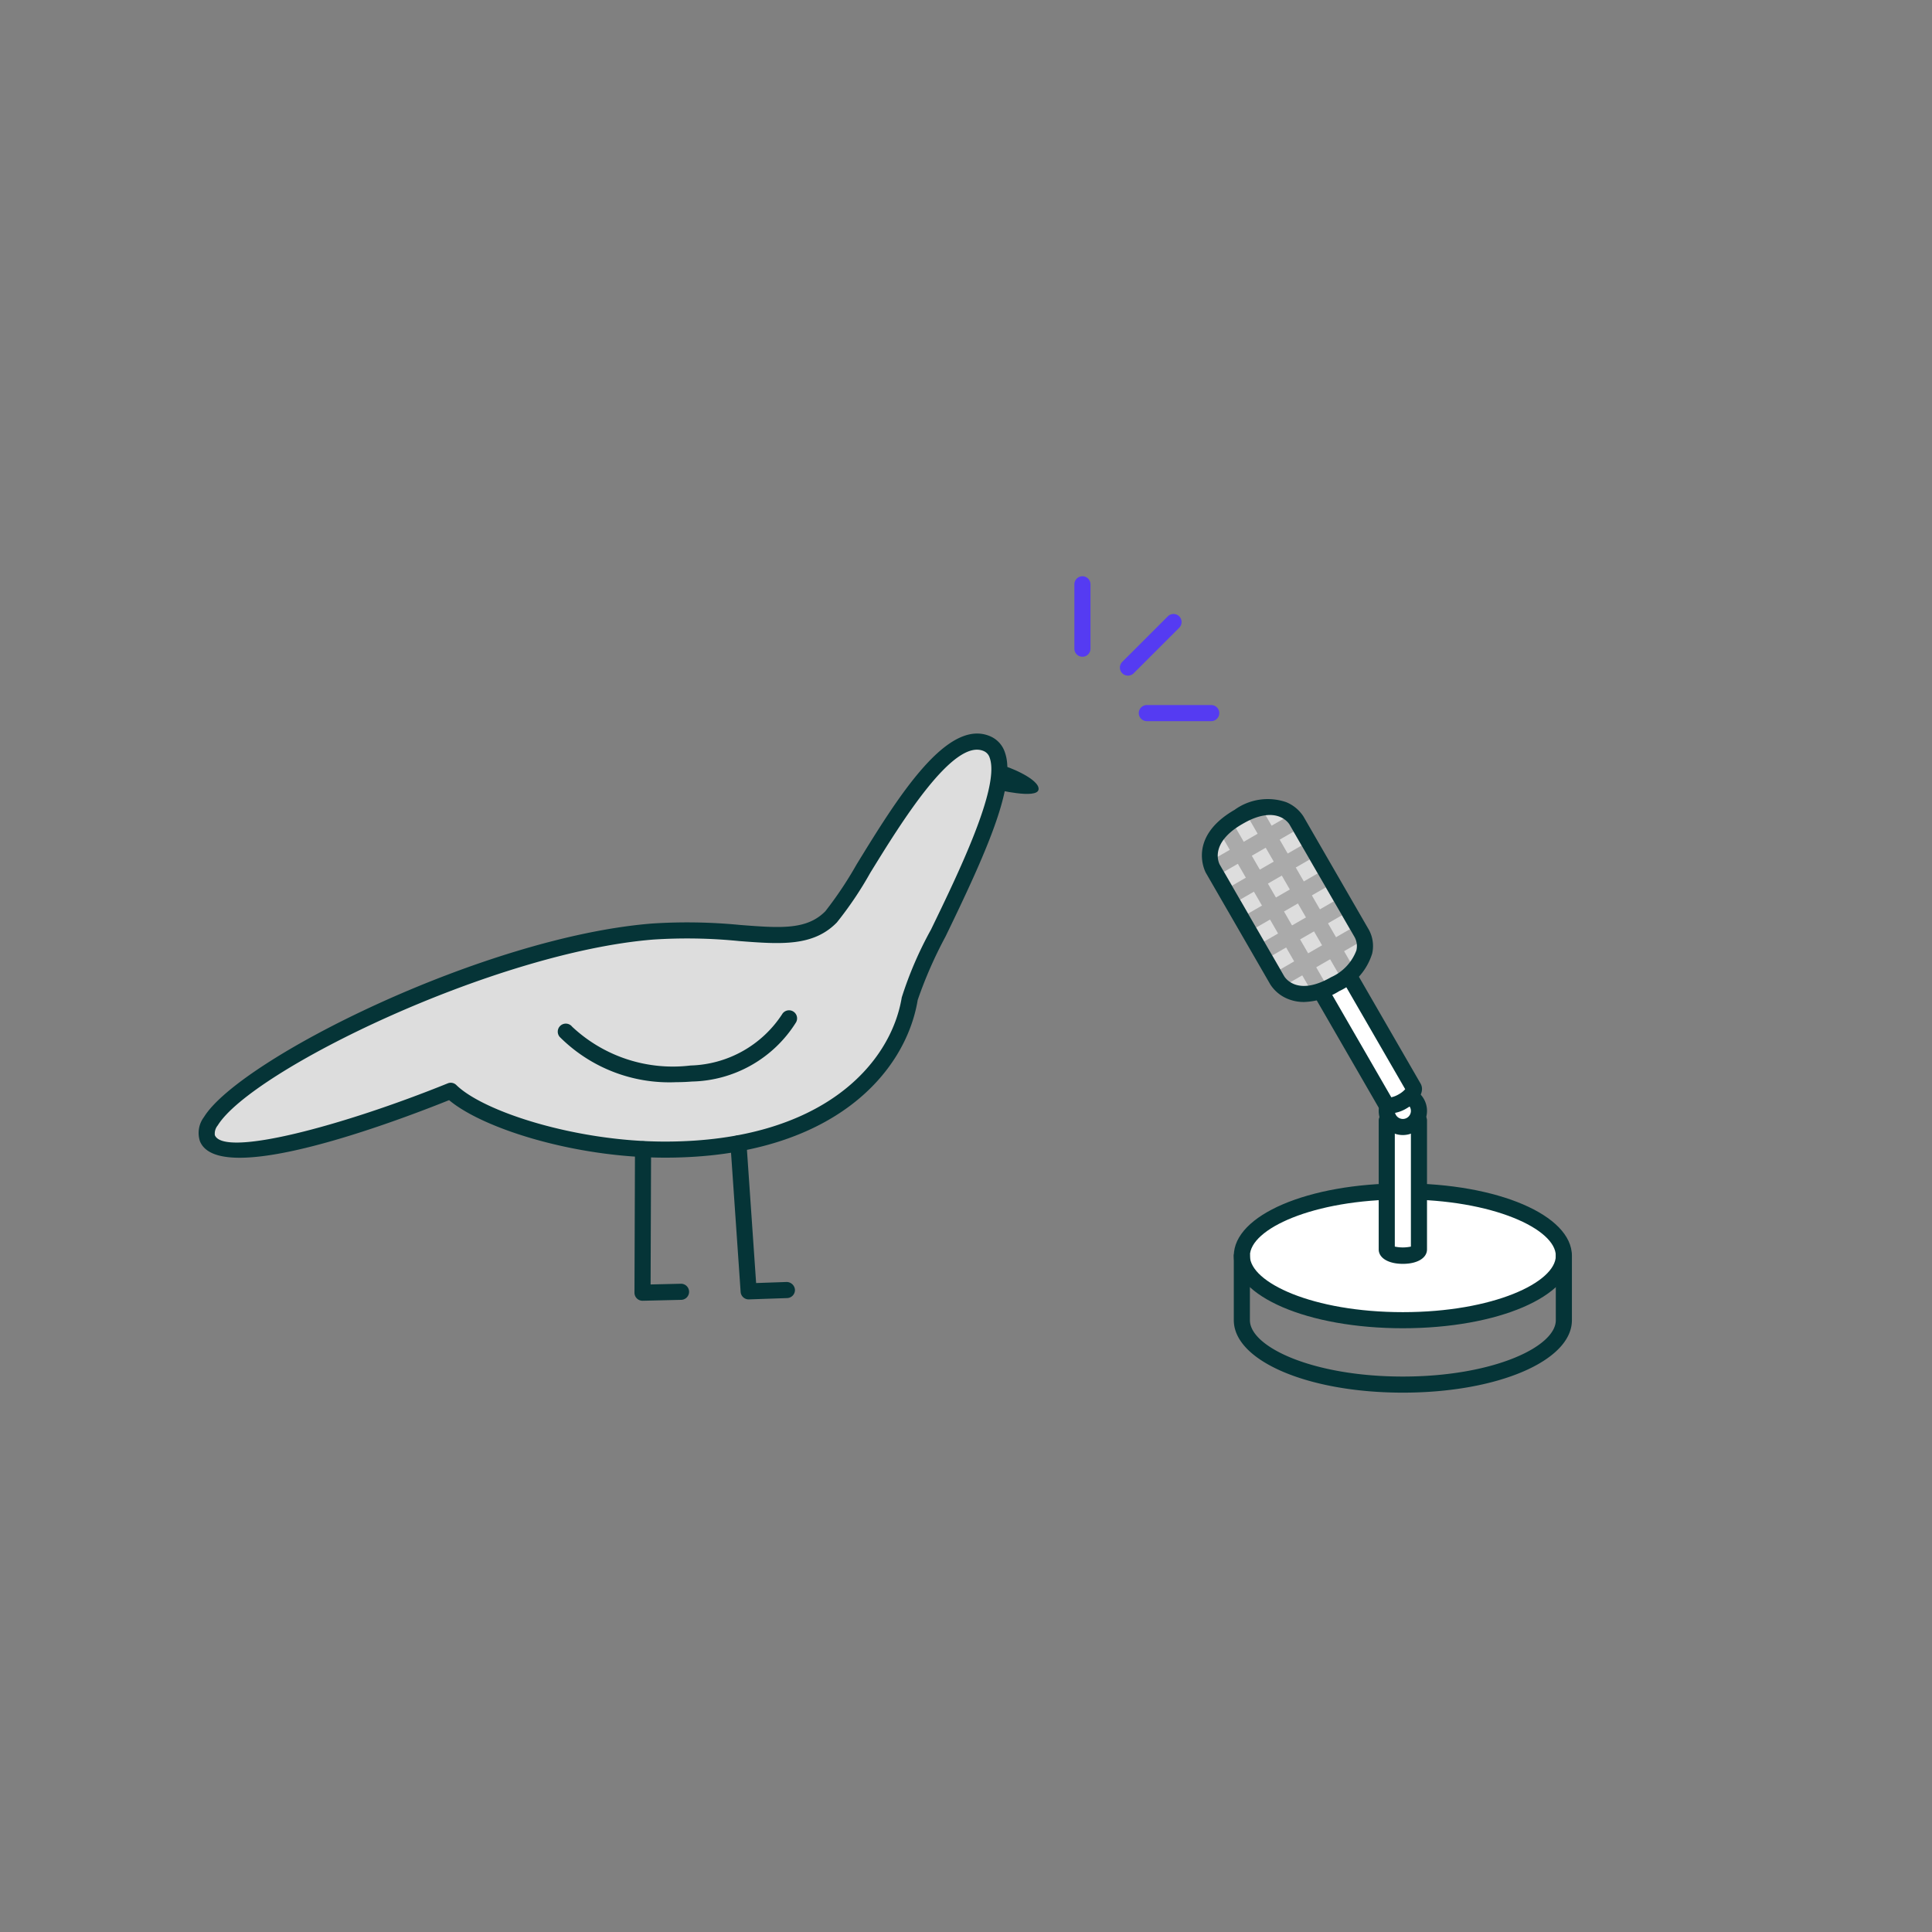 <svg xmlns="http://www.w3.org/2000/svg" xmlns:xlink="http://www.w3.org/1999/xlink" width="60" height="60" viewBox="0 0 60 60">
  <rect x="0" y="0" width="60" height="60" fill="#808080" stroke="none"/>
  <defs>
    <style>
      .ac1ad86a-749b-477d-93a4-b47773779ac2, .e92502d6-f8cc-431e-af2d-ade4c7d25b4c {
        fill: none;
      }

      .ac1ad86a-749b-477d-93a4-b47773779ac2 {
        clip-rule: evenodd;
      }

      .a939d816-a09e-4b79-97b6-e5d16a758ac8 {
        fill: #ddd;
      }

      .a303af7c-3fb9-4e13-afd6-9045247036cd, .a939d816-a09e-4b79-97b6-e5d16a758ac8, .ad65a2b5-22f3-4ece-917f-c8703a9e4ea9 {
        fill-rule: evenodd;
      }

      .ad65a2b5-22f3-4ece-917f-c8703a9e4ea9, .e55d2554-40f5-4ebf-a6f5-59af29932038 {
        fill: #053437;
      }

      .a303af7c-3fb9-4e13-afd6-9045247036cd, .a71fac64-6915-40e0-8ad1-779031c8bcdf {
        fill: #fff;
      }

      .e6675c45-a8fb-4c44-b0ef-fafe2b4f43e1 {
        clip-path: url(#aa674f1d-e878-4168-a646-c605398abb07);
      }

      .fddf3970-6979-4b9b-9733-2098b44f0804 {
        fill: #aaa;
      }

      .b4e9592a-17ec-42f7-867c-7aa2616e7dc9 {
        fill: #553bf2;
      }
    </style>
    <clipPath id="aa674f1d-e878-4168-a646-c605398abb07">
      <path class="ac1ad86a-749b-477d-93a4-b47773779ac2" d="M39.667,30.447s.5.866,1.799.116c1.389-.802.799-1.616.799-1.616l-2-3.464s-.5-.866-1.799-.116-.799,1.616-.799,1.616Z"/>
    </clipPath>
  </defs>
  <g id="a97c54aa-3550-4f59-8e01-4a7447046640" data-name="Layer 2">
    <g id="affa9316-44bf-4ef6-b6a6-db82b95a6ed3" data-name="Layer 1">
      <g>
        <g>
          <g>
            <g>
              <path class="a939d816-a09e-4b79-97b6-e5d16a758ac8" d="M20.267,28.931c2.746-.22,4.489.623,5.544-.458.813-.833,3.258-6.083,4.849-5.374,1.56.695-2.231,6.845-2.407,7.917-.395,2.402-2.902,4.675-7.564,4.687-2.85.007-5.789-.946-6.69-1.826,0,0-7.006,2.835-7.558,1.47C5.873,33.946,14.618,29.384,20.267,28.931Z"/>
              <path class="e55d2554-40f5-4ebf-a6f5-59af29932038" d="M7.443,35.955c-.629,0-1.086-.146-1.234-.514a.821.821,0,0,1,.126-.751c1.111-1.8,8.696-5.591,13.913-6.009h0a16.914,16.914,0,0,1,2.744.045c1.245.096,2.065.159,2.641-.428a11.706,11.706,0,0,0,.969-1.452c1.252-2.039,2.808-4.574,4.16-3.976a.817.817,0,0,1,.444.49c.371,1.017-.614,3.193-1.842,5.725a13.345,13.345,0,0,0-.864,1.971c-.371,2.251-2.639,4.884-7.811,4.896h-.032c-2.809,0-5.653-.901-6.71-1.786C12.57,34.718,9.276,35.955,7.443,35.955ZM20.287,29.179c-4.929.396-12.468,4.059-13.526,5.773a.399.399,0,0,0-.089.301c.281.697,3.973-.289,7.232-1.608a.246.246,0,0,1,.269.053c.853.832,3.722,1.755,6.485,1.755h.029c4.859-.013,6.979-2.42,7.318-4.478a11.599,11.599,0,0,1,.909-2.108c.856-1.766,2.15-4.435,1.821-5.335a.328.328,0,0,0-.178-.204c-.938-.425-2.564,2.207-3.531,3.78a11.218,11.218,0,0,1-1.037,1.54c-.736.755-1.751.676-3.037.577a16.187,16.187,0,0,0-2.666-.046Z"/>
            </g>
            <path class="ad65a2b5-22f3-4ece-917f-c8703a9e4ea9" d="M31.064,23.754c.269.049,1.25.462,1.188.771-.06.299-1.313-.009-1.313-.009"/>
            <path class="e55d2554-40f5-4ebf-a6f5-59af29932038" d="M21.001,33.608a4.811,4.811,0,0,1-3.621-1.408.25.25,0,1,1,.389-.314,4.569,4.569,0,0,0,3.678,1.204,3.509,3.509,0,0,0,2.839-1.587.25.25,0,0,1,.436.246,3.909,3.909,0,0,1-3.233,1.839Q21.244,33.608,21.001,33.608Z"/>
          </g>
          <path class="e55d2554-40f5-4ebf-a6f5-59af29932038" d="M23.25,40.354a.25.25,0,0,1-.249-.232L22.684,35.528a.249.249,0,0,1,.231-.267.245.245,0,0,1,.267.231l.3,4.354.947-.033a.261.261,0,0,1,.259.241.251.251,0,0,1-.241.259l-1.188.041Z"/>
          <path class="e55d2554-40f5-4ebf-a6f5-59af29932038" d="M19.954,40.396a.25.25,0,0,1-.25-.251l.016-4.455a.25.25,0,0,1,.25-.249h.001a.251.251,0,0,1,.249.251L20.205,39.89l.936-.022h.006a.25.25,0,0,1,.006.5l-1.192.028Z"/>
        </g>
        <g>
          <ellipse class="a71fac64-6915-40e0-8ad1-779031c8bcdf" cx="43.567" cy="39" rx="5" ry="2"/>
          <path class="e55d2554-40f5-4ebf-a6f5-59af29932038" d="M43.567,41.25c-2.944,0-5.25-.988-5.25-2.25s2.306-2.25,5.25-2.25,5.25.988,5.25,2.25S46.512,41.25,43.567,41.25Zm0-4c-2.799,0-4.75.922-4.75,1.75s1.951,1.75,4.75,1.75,4.75-.922,4.75-1.75S46.366,37.25,43.567,37.25Z"/>
        </g>
        <path class="e55d2554-40f5-4ebf-a6f5-59af29932038" d="M43.567,43.25c-2.944,0-5.25-.988-5.25-2.25v-2a.25.25,0,0,1,.5,0v2c0,.828,1.951,1.75,4.75,1.75s4.75-.922,4.75-1.75v-2a.25.25,0,0,1,.5,0v2C48.817,42.261,46.512,43.25,43.567,43.25Z"/>
        <g>
          <path class="a303af7c-3fb9-4e13-afd6-9045247036cd" d="M43.067,34.8v4c0,.11.224.2.5.2s.5-.09.5-.2v-4"/>
          <path class="e55d2554-40f5-4ebf-a6f5-59af29932038" d="M43.567,39.25c-.448,0-.75-.181-.75-.449v-4a.25.25,0,0,1,.5,0v3.913a1.198,1.198,0,0,0,.5,0V34.8a.25.25,0,0,1,.5,0v4C44.317,39.069,44.016,39.25,43.567,39.25Z"/>
        </g>
        <g>
          <circle class="a71fac64-6915-40e0-8ad1-779031c8bcdf" cx="43.567" cy="34.5" r="0.5"/>
          <path class="e55d2554-40f5-4ebf-a6f5-59af29932038" d="M43.567,35.25a.75.75,0,1,1,.75-.75A.751.751,0,0,1,43.567,35.25Zm0-1a.25.25,0,1,0,.25.25A.25.25,0,0,0,43.567,34.25Z"/>
        </g>
        <g>
          <path class="a303af7c-3fb9-4e13-afd6-9045247036cd" d="M41.034,30.812l2,3.464c.055.096.294.061.533-.077s.388-.328.333-.423l-2-3.464"/>
          <path class="e55d2554-40f5-4ebf-a6f5-59af29932038" d="M43.171,34.58a.383.383,0,0,1-.353-.178l-2.001-3.465a.25.25,0,0,1,.434-.25l1.957,3.39a.785.785,0,0,0,.234-.094.755.755,0,0,0,.198-.157l-1.957-3.389a.25.25,0,0,1,.434-.25l2,3.464c.133.233-.037.541-.425.765A1.08,1.08,0,0,1,43.171,34.58Z"/>
        </g>
        <g class="e6675c45-a8fb-4c44-b0ef-fafe2b4f43e1">
          <path class="a939d816-a09e-4b79-97b6-e5d16a758ac8" d="M39.667,30.447s.5.866,1.799.116c1.389-.802.799-1.616.799-1.616l-2-3.464s-.5-.866-1.799-.116-.799,1.616-.799,1.616Z"/>
          <path class="fddf3970-6979-4b9b-9733-2098b44f0804" d="M36.302,26.868a.25.25,0,0,1-.125-.467l3.464-2a.25.25,0,0,1,.25.434l-3.464,2A.25.25,0,0,1,36.302,26.868Z"/>
          <path class="fddf3970-6979-4b9b-9733-2098b44f0804" d="M36.802,27.734a.25.25,0,0,1-.125-.467l3.464-2a.25.25,0,0,1,.25.434l-3.464,2A.25.25,0,0,1,36.802,27.734Z"/>
          <path class="fddf3970-6979-4b9b-9733-2098b44f0804" d="M37.302,28.599a.25.25,0,0,1-.125-.467l3.464-2a.25.25,0,0,1,.25.434l-3.464,2A.25.25,0,0,1,37.302,28.599Z"/>
          <path class="fddf3970-6979-4b9b-9733-2098b44f0804" d="M37.802,29.465a.25.25,0,0,1-.125-.467l3.464-2a.25.25,0,0,1,.25.434l-3.464,2A.25.25,0,0,1,37.802,29.465Z"/>
          <path class="fddf3970-6979-4b9b-9733-2098b44f0804" d="M38.302,30.332a.25.25,0,0,1-.125-.467l3.464-2a.25.25,0,0,1,.25.434l-3.464,2A.25.25,0,0,1,38.302,30.332Z"/>
          <path class="fddf3970-6979-4b9b-9733-2098b44f0804" d="M38.802,31.198a.25.25,0,0,1-.125-.467l3.464-2a.25.25,0,0,1,.25.434l-3.464,2A.25.25,0,0,1,38.802,31.198Z"/>
          <path class="fddf3970-6979-4b9b-9733-2098b44f0804" d="M39.301,32.063a.251.251,0,0,1-.217-.125l-3.301-5.718a.25.25,0,1,1,.434-.25l3.301,5.718a.25.25,0,0,1-.217.375Z"/>
          <path class="fddf3970-6979-4b9b-9733-2098b44f0804" d="M40.167,31.563a.251.251,0,0,1-.217-.125l-3.301-5.718a.25.25,0,1,1,.434-.25l3.301,5.718a.25.25,0,0,1-.217.375Z"/>
          <path class="fddf3970-6979-4b9b-9733-2098b44f0804" d="M41.033,31.063a.251.251,0,0,1-.217-.125l-3.301-5.718a.25.25,0,1,1,.434-.25l3.301,5.718a.25.25,0,0,1-.217.375Z"/>
          <path class="fddf3970-6979-4b9b-9733-2098b44f0804" d="M41.899,30.563a.251.251,0,0,1-.217-.125l-3.302-5.718a.25.25,0,0,1,.434-.25l3.302,5.718a.25.25,0,0,1-.217.375Z"/>
          <path class="fddf3970-6979-4b9b-9733-2098b44f0804" d="M42.765,30.063a.251.251,0,0,1-.217-.125L39.247,24.22a.25.25,0,1,1,.434-.25l3.301,5.718a.25.25,0,0,1-.217.375Z"/>
        </g>
        <path class="e55d2554-40f5-4ebf-a6f5-59af29932038" d="M40.497,31.118a1.305,1.305,0,0,1-.516-.102,1.161,1.161,0,0,1-.531-.444l-2-3.464c-.006-.011-.607-1.093.891-1.958a1.758,1.758,0,0,1,1.609-.236,1.161,1.161,0,0,1,.531.444l2,3.464a1.052,1.052,0,0,1,.133.791,1.905,1.905,0,0,1-1.023,1.167A2.195,2.195,0,0,1,40.497,31.118ZM39.883,30.32c.042.068.426.621,1.458.026a1.48,1.48,0,0,0,.782-.828.575.575,0,0,0-.062-.428L40.048,25.608c-.038-.062-.422-.622-1.457-.024-1.07.617-.723,1.248-.707,1.274Z"/>
        <g>
          <path class="b4e9592a-17ec-42f7-867c-7aa2616e7dc9" d="M33.616,20.396a.25.25,0,0,1-.25-.25v-2a.25.25,0,0,1,.5,0v2A.25.25,0,0,1,33.616,20.396Z"/>
          <path class="b4e9592a-17ec-42f7-867c-7aa2616e7dc9" d="M35.03,20.982a.25.25,0,0,1-.177-.427l1.415-1.414a.25.25,0,1,1,.354.354l-1.415,1.414A.25.25,0,0,1,35.03,20.982Z"/>
          <path class="b4e9592a-17ec-42f7-867c-7aa2616e7dc9" d="M37.616,22.396h-2a.25.25,0,0,1,0-.5h2a.25.25,0,0,1,0,.5Z"/>
        </g>
        <rect class="e92502d6-f8cc-431e-af2d-ade4c7d25b4c" width="60" height="60" transform="translate(60 60) rotate(-180)"/>
      </g>
    </g>
  </g>
</svg>
